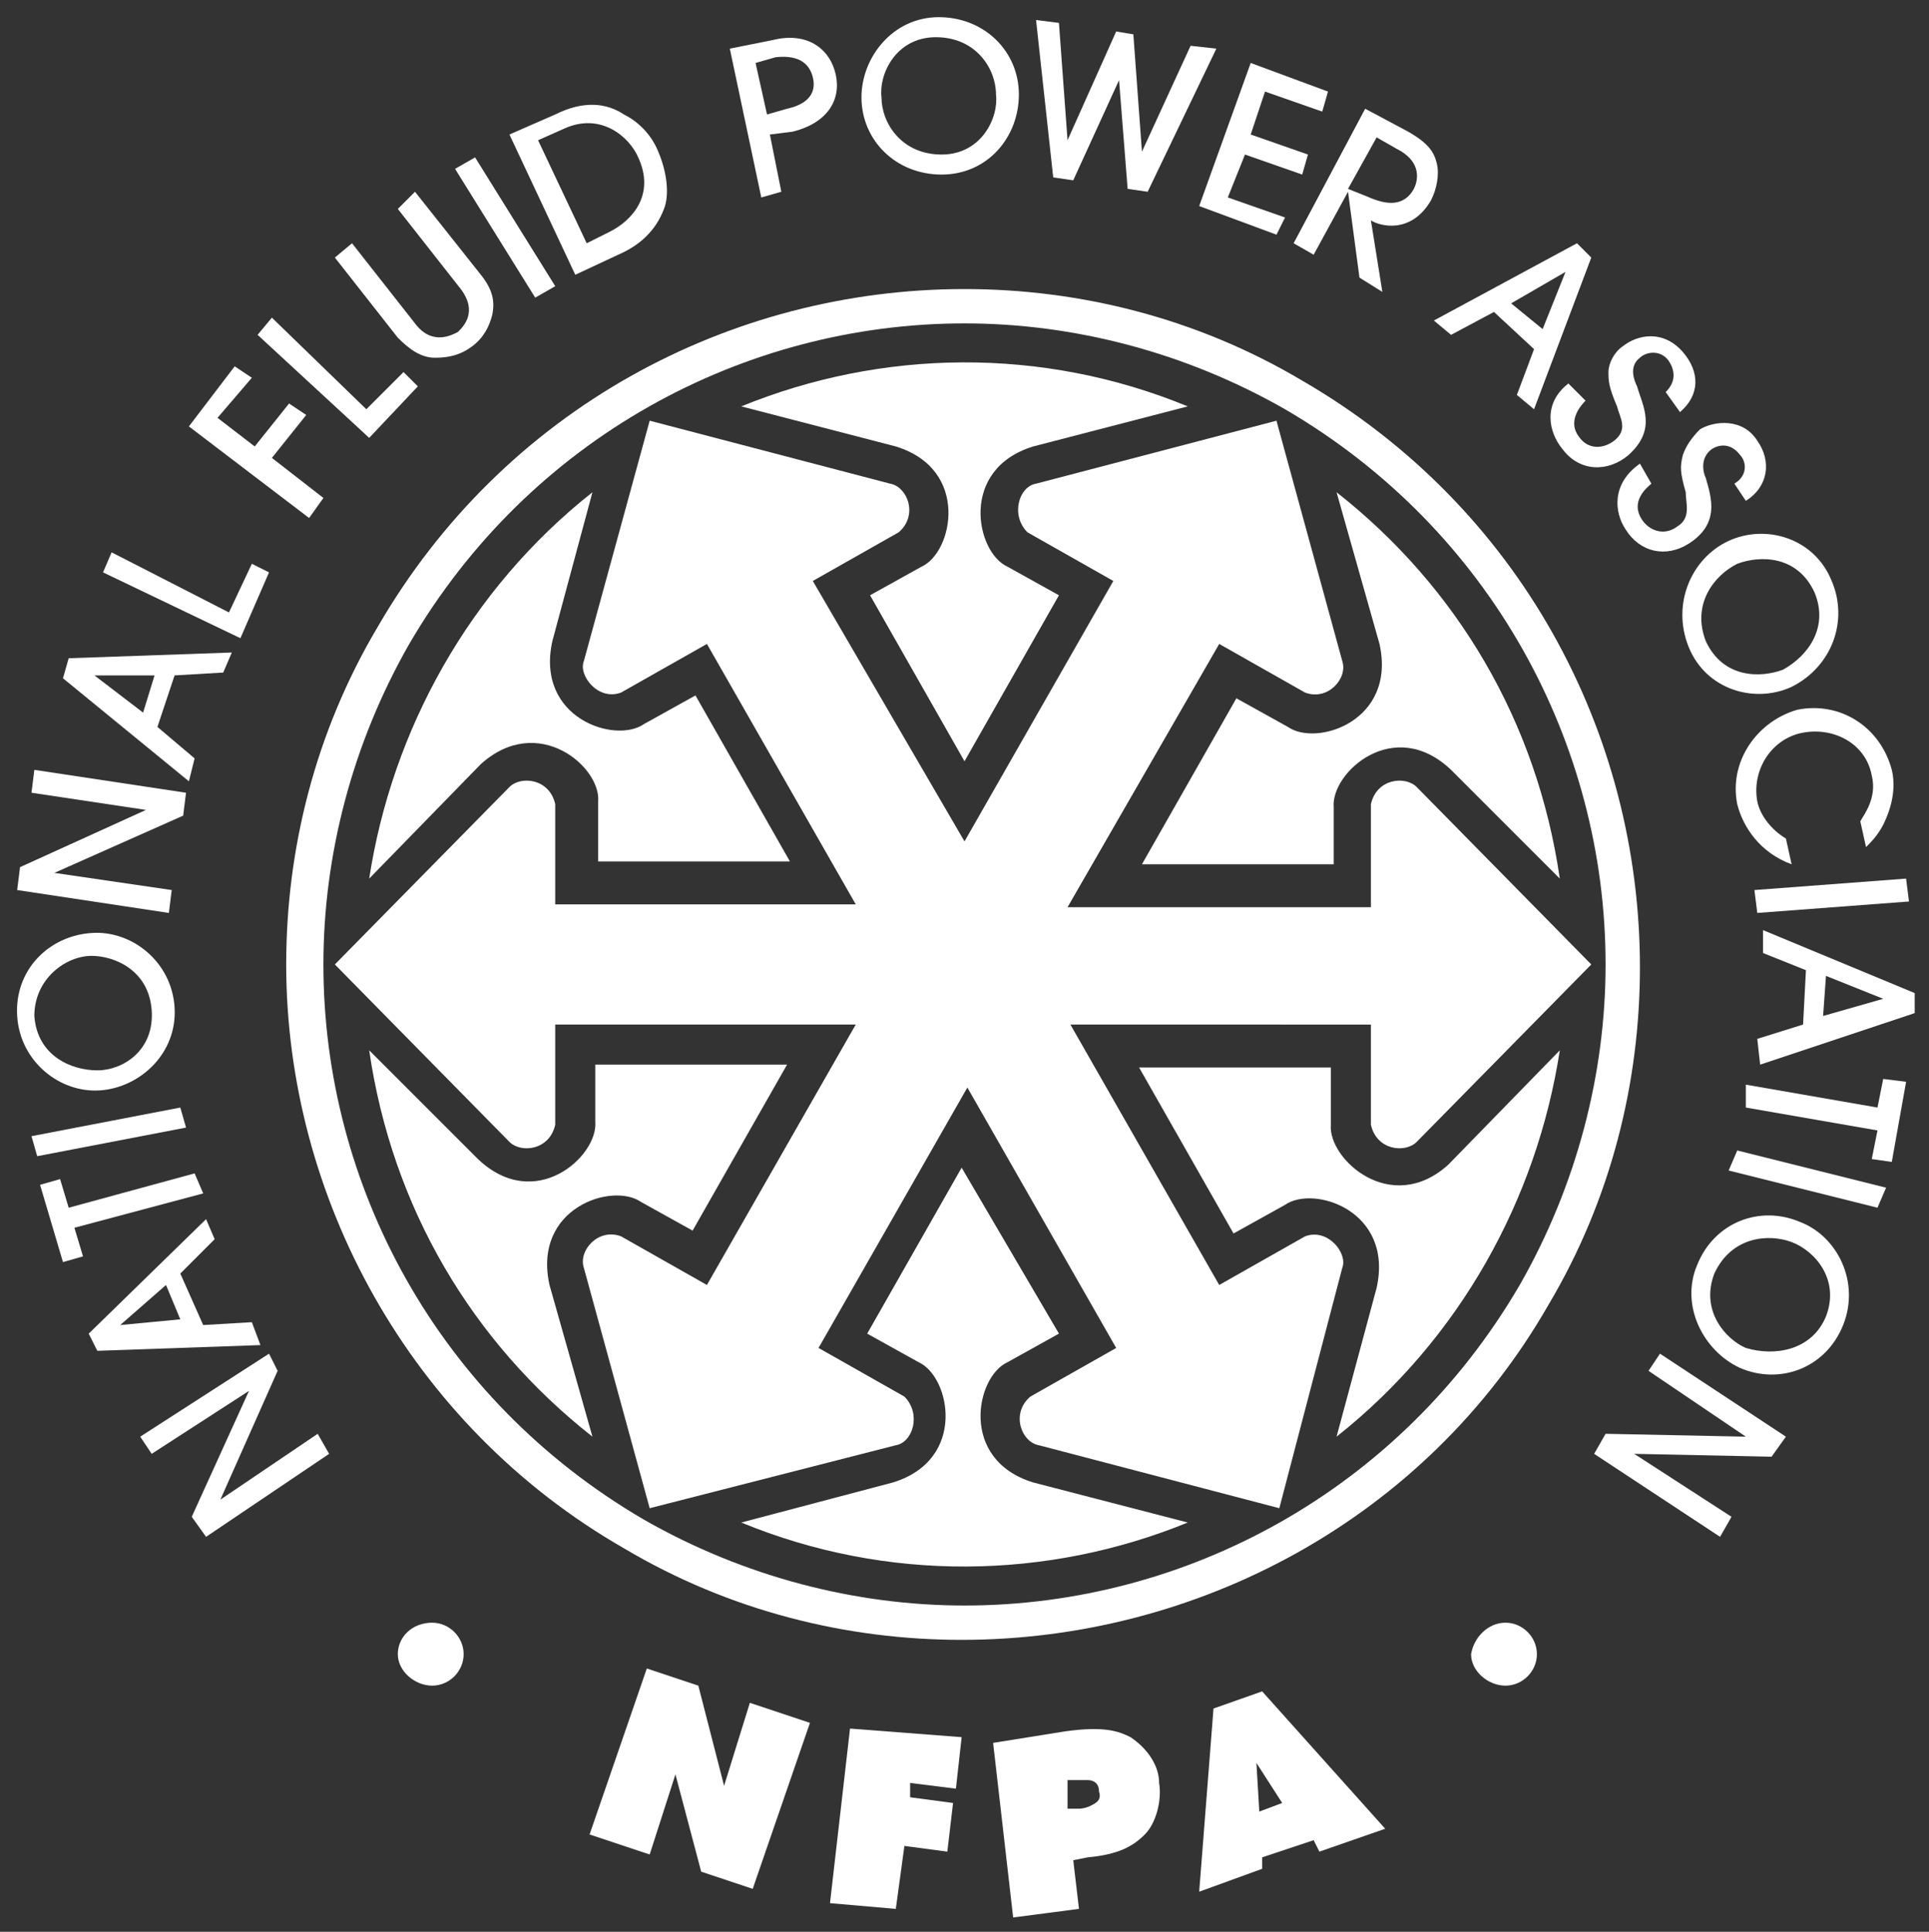 <?xml version="1.0" encoding="UTF-8"?>
<!-- Generator: Adobe Illustrator 28.1.0, SVG Export Plug-In . SVG Version: 6.00 Build 0)  -->
<svg xmlns="http://www.w3.org/2000/svg" xmlns:xlink="http://www.w3.org/1999/xlink" version="1.1" id="Layer_1" x="0px" y="0px" viewBox="0 0 67.4 67.5" style="enable-background:new 0 0 67.4 67.5;" xml:space="preserve">
<rect x="0" y="0" width="67.4" height="67.5" fill="#333333" stroke="none"/>
<style type="text/css">
	.st0{fill:#FFFFFF;}
	.st1{fill:#DB272E;}
	.st2{fill:#231F20;}
	.st3{fill:none;}
</style>
<g>
	<g>
		<g>
			<path class="st0" d="M33.6,57.3c-4,0-8.1-1-11.8-3.2l0,0C14.3,49.8,10,41.8,10,33.7l0,0c0-4,1-8.1,3.2-11.8l0,0     c4.4-7.6,12.3-11.8,20.5-11.8l0,0c4,0,8.1,1,11.8,3.2l0,0c7.6,4.4,11.8,12.3,11.8,20.5l0,0c0,4-1,8.1-3.2,11.8l0,0     C49.8,53.1,41.8,57.3,33.6,57.3L33.6,57.3C33.7,57.3,33.6,57.3,33.6,57.3L33.6,57.3z M14.3,22.5c-2,3.5-3,7.4-3,11.2l0,0     c0,7.7,4,15.2,11.2,19.4l0,0c3.5,2,7.4,3,11.2,3l0,0c7.7,0,15.2-4,19.4-11.2l0,0c2-3.5,3-7.4,3-11.2l0,0c0-7.7-4-15.2-11.2-19.4     l0,0c-3.5-2-7.4-3-11.2-3l0,0C26,11.3,18.5,15.3,14.3,22.5L14.3,22.5z"></path>
		</g>
		<g>
			<path class="st0" d="M25.9,53.2c5.1,2.1,10.7,2,15.6,0l0,0l-5.4-1.4c-2.6-0.8-2-3.7-0.9-4.2l1.8-1l-3.4-5.8l-3.3,5.8l1.8,1     c1.1,0.5,1.7,3.4-0.9,4.2L25.9,53.2L25.9,53.2z"></path>
			<path class="st0" d="M46.7,50.2c4.3-3.4,7-8.3,7.8-13.5l0,0l-3.9,4c-2,1.8-4.2-0.2-4.1-1.4v-2h-6.7l3.3,5.8l1.8-1     c1-0.7,3.8,0.2,3.2,2.9L46.7,50.2L46.7,50.2z"></path>
			<path class="st0" d="M54.5,30.7c-0.8-5.5-3.6-10.2-7.8-13.5l0,0l1.5,5.3c0.6,2.7-2.2,3.6-3.2,2.9l-1.8-1l-3.3,5.8h6.7v-2     c-0.1-1.2,2.1-3.2,4.1-1.3L54.5,30.7L54.5,30.7z"></path>
			<path class="st0" d="M41.5,14.2c-5.1-2.1-10.7-2-15.6,0l0,0l5.4,1.4c2.6,0.8,2,3.7,0.9,4.2l-1.8,1l3.3,5.8l3.3-5.8l-1.8-1     c-1.1-0.5-1.7-3.4,0.9-4.2L41.5,14.2L41.5,14.2z"></path>
			<path class="st0" d="M20.7,17.2c-4.3,3.4-7,8.3-7.8,13.5l0,0l3.9-4c2-1.8,4.2,0.1,4.1,1.3v2.1h6.7l-3.3-5.8l-1.8,1     c-1,0.7-3.8-0.2-3.2-2.9L20.7,17.2L20.7,17.2z"></path>
			<path class="st0" d="M33.7,29.4l5.2-9.1l-3-1.7c-0.6-0.6-0.3-1.6,0.3-1.7l8.4-2.2l2.3,8.4c0.2,0.6-0.5,1.4-1.3,1.1l-3-1.7     l-5.3,9.2h10.6v-3.6c0.2-0.9,1.2-1,1.6-0.6l6.1,6.2l-6.1,6.2c-0.4,0.4-1.4,0.3-1.6-0.6v-3.5H37.4l5.2,9.1l3-1.7     c0.8-0.3,1.5,0.6,1.3,1.1l-2.2,8.4l-8.4-2.2c-0.6-0.1-1-1.1-0.3-1.7l3-1.7L33.8,38l-5.2,9.1l3,1.7c0.6,0.6,0.3,1.6-0.3,1.7     l-8.6,2.2l-2.3-8.4c-0.2-0.6,0.5-1.4,1.3-1.1l3,1.7l5.2-9.1H19.4v3.5c-0.2,0.9-1.2,1-1.6,0.6l-6.1-6.2l6.1-6.2     c0.4-0.4,1.4-0.3,1.6,0.6v3.5h10.5l-5.2-9.1l-3,1.7c-0.8,0.3-1.5-0.6-1.3-1.1l2.3-8.4l8.4,2.2c0.6,0.1,1,1.1,0.3,1.7l-3,1.7     L33.7,29.4z"></path>
			<path class="st0" d="M12.9,36.7c0.8,5.5,3.6,10.2,7.8,13.5l0,0l-1.5-5.3c-0.6-2.7,2.2-3.6,3.2-2.9l1.8,1l3.3-5.8h-6.7v2     c0.1,1.2-2.1,3.2-4.1,1.3L12.9,36.7L12.9,36.7z"></path>
		</g>
		<g>
			<path class="st0" d="M9.7,47.9l-2,4.5l0,0l3.4-2.3l0.4,0.7l-4.3,2.9L6.7,53l2-4.4l0,0l-3.4,2.2l-0.4-0.6l4.5-2.9L9.7,47.9z"></path>
			<path class="st0" d="M7.5,43.3l-1.2,1.2l0.8,1.8l1.7-0.1L9.1,47l-5.7,0.2l-0.3-0.6l4.1-4L7.5,43.3z M5.8,44.9l-1.6,1.4l0,0     l2.1-0.2L5.8,44.9z"></path>
			<path class="st0" d="M7.1,41.7l-4.5,1.2l0.3,1l-0.7,0.2l-0.8-2.7l0.7-0.2l0.3,1L6.8,41L7.1,41.7z"></path>
			<path class="st0" d="M6.5,39.4l-5.2,1l-0.2-0.7l5.2-1L6.5,39.4z"></path>
			<path class="st0" d="M6.1,35.2c0.1,1.6-1.2,2.8-2.6,2.9c-1.4,0.1-2.8-1-2.9-2.6c-0.1-1.6,1.1-2.8,2.6-2.9     C4.6,32.5,6,33.6,6.1,35.2z M1.2,35.5c0.1,1.4,1.3,1.9,2.2,1.9s2-0.7,1.9-2.1c-0.1-1.4-1.3-1.9-2.1-1.9     C2.3,33.4,1.2,34.2,1.2,35.5z"></path>
			<path class="st0" d="M6.4,28.5l-4.5,2l0,0L6,31.1l-0.1,0.8l-5.3-0.8l0.1-0.8l4.4-2l0,0l-4-0.6l0.1-0.8l5.3,0.8L6.4,28.5z"></path>
			<path class="st0" d="M7.8,23.5l-1.7,0.1l-0.6,1.8l1.3,1.1l-0.2,0.8l-4.4-3.6L2.4,23l5.7-0.2L7.8,23.5z M5.4,23.6H3.3l0,0L5,24.9     L5.4,23.6z"></path>
			<path class="st0" d="M8.4,22.3L3.6,20l0.3-0.7L8,21.4l0.8-1.7L9.4,20L8.4,22.3z"></path>
			<path class="st0" d="M10.8,18.1l-4.2-3.2l1.6-2.1l0.6,0.4l-1.2,1.4l1.3,1l1.2-1.5l0.6,0.4L9.5,16l1.8,1.4L10.8,18.1z"></path>
			<path class="st0" d="M12.9,15.3L9,11.7l0.5-0.6l3.3,3.2l1.3-1.3l0.5,0.5L12.9,15.3z"></path>
			<path class="st0" d="M16.8,9.6c0.4,0.5,0.5,0.9,0.4,1.4c-0.1,0.4-0.3,0.8-0.7,1.1c-0.4,0.3-0.8,0.4-1.3,0.4s-0.9-0.3-1.3-0.7     L11.7,9l0.6-0.5l2.2,2.8c0.6,0.8,1.3,0.4,1.5,0.3c0.2-0.2,0.7-0.7,0.1-1.5l-2.2-2.8l0.6-0.6L16.8,9.6z"></path>
			<path class="st0" d="M18.7,10.4l-2.8-4.5l0.7-0.4l2.8,4.5L18.7,10.4z"></path>
			<path class="st0" d="M17.8,4.7L19.4,4c1-0.5,1.8-0.4,2.4,0c0.6,0.3,1,0.8,1.2,1.3c0.3,0.7,0.4,1.5,0.2,2     c-0.3,0.8-0.9,1.3-1.6,1.6l-1.5,0.7L17.8,4.7z M20.5,8.5l0.8-0.4c0.8-0.4,1.6-1.3,1-2.6c-0.3-0.7-1.3-1.6-2.6-1l-0.9,0.4     L20.5,8.5z"></path>
			<path class="st0" d="M27.3,6.7l-0.7,0.2l-1.1-5.2L27,1.4c1.2-0.3,2,0.3,2.2,1.2s-0.3,1.7-1.5,2l-0.8,0.1L27.3,6.7z M26.8,4     l0.7-0.2c0.9-0.2,1-0.7,0.9-1.1S28,1.9,27.1,2l-0.7,0.2L26.8,4z"></path>
			<path class="st0" d="M32.9,6.1c-1.6,0-2.8-1.2-2.8-2.7c0-1.4,1.1-2.8,2.7-2.8c1.6,0,2.8,1.2,2.8,2.7S34.5,6.1,32.9,6.1z      M32.7,1.3c-1.4,0-2,1.3-1.9,2.1c0,0.9,0.7,2,2.1,2c1.4,0,2-1.3,1.9-2.1C34.8,2.4,34.1,1.3,32.7,1.3z"></path>
			<path class="st0" d="M39.4,6.6l-0.3-3.8l0,0l-1.6,3.5l-0.7-0.1l-0.6-5.5L37,0.8l0.3,4.1l0,0L39,1.1l0.6,0.1l0.3,4.1l0,0l1.7-3.7     l0.9,0.1l-2.4,5L39.4,6.6z"></path>
			<path class="st0" d="M41.9,7.2l1.8-5l2.7,1l-0.2,0.7l-2-0.7l-0.5,1.5l2,0.7l-0.2,0.7l-2-0.7l-0.6,1.5l2,0.7l-0.3,0.6L41.9,7.2z"></path>
			<path class="st0" d="M47.5,9.7l-0.4-3l0,0l-1.2,2.2l-0.7-0.4l2.5-4.7l1.5,0.8c0.7,0.4,0.9,0.7,1,1.1c0.1,0.4,0,0.9-0.2,1.3     c-0.7,1.2-1.8,0.9-2.1,0.7l0.4,2.5L47.5,9.7z M47.1,6.6l0.5,0.2c0.3,0.1,1.3,0.7,1.8-0.2c0.2-0.4,0.2-1-0.6-1.4l-0.7-0.4     L47.1,6.6z"></path>
			<path class="st0" d="M53,13.8l0.6-1.6l-1.4-1.3l-1.5,0.8l-0.6-0.5l5-2.7L55.6,9l-2,5.3L53,13.8z M53.9,11.5l0.8-2l0,0l-1.9,1.1     L53.9,11.5z"></path>
			<path class="st0" d="M55.4,14c-0.1,0.1-0.7,0.7-0.2,1.3c0.3,0.4,0.8,0.4,1.2,0.1c0.5-0.4,0.2-0.8,0.1-1.2     c-0.3-0.7-0.3-0.9-0.3-1.2s0.2-0.7,0.5-0.9c0.5-0.4,1.4-0.6,2.1,0.2c0.6,0.7,0.6,1.5-0.1,2.1l-0.5-0.7c0.4-0.4,0.3-0.8,0.1-1.1     c-0.3-0.4-0.8-0.3-1-0.1c-0.4,0.3-0.2,0.8-0.1,1c0.2,0.7,0.7,1.5-0.3,2.4c-0.7,0.6-1.7,0.6-2.3-0.2c-0.5-0.6-0.7-1.6,0.2-2.3     L55.4,14z"></path>
			<path class="st0" d="M57.7,16.9c-0.1,0.1-0.8,0.6-0.3,1.3c0.3,0.4,0.8,0.5,1.2,0.2c0.5-0.3,0.3-0.8,0.3-1.2     c-0.2-0.7-0.2-0.9-0.1-1.3c0.1-0.3,0.3-0.6,0.6-0.9c0.5-0.3,1.5-0.4,2,0.4c0.5,0.7,0.4,1.6-0.4,2.1l-0.4-0.6     c0.5-0.3,0.4-0.8,0.2-1c-0.3-0.4-0.7-0.4-1-0.2c-0.4,0.3-0.3,0.8-0.2,1c0.2,0.7,0.5,1.6-0.6,2.3c-0.8,0.5-1.7,0.3-2.2-0.5     c-0.4-0.6-0.5-1.6,0.5-2.3L57.7,16.9z"></path>
			<path class="st0" d="M59,22.6c-0.6-1.5,0.1-3.1,1.4-3.7s3-0.1,3.6,1.4c0.6,1.4,0,3-1.4,3.7C61.3,24.6,59.6,24.1,59,22.6z      M63.4,20.7c-0.6-1.3-1.9-1.3-2.7-1c-0.8,0.4-1.6,1.4-1.1,2.7c0.6,1.3,1.9,1.3,2.7,1C63.2,22.9,63.9,21.9,63.4,20.7z"></path>
			<path class="st0" d="M65,28.7c0.1-0.2,0.6-0.8,0.4-1.6c-0.2-1.1-1.3-1.7-2.4-1.5c-1.1,0.2-1.8,1.3-1.6,2.4c0.1,0.5,0.5,1,1,1.3     l0.2,0.9c-1.1-0.4-1.7-1.3-1.9-2.1c-0.3-1.5,0.7-2.9,2.1-3.3c1.5-0.3,2.9,0.6,3.3,2.1c0.1,0.4,0.1,1-0.2,1.7     c-0.2,0.5-0.5,0.8-0.7,1L65,28.7z"></path>
			<path class="st0" d="M61.3,31.1l5.3-0.4l0.1,0.8l-5.3,0.4L61.3,31.1z"></path>
			<path class="st0" d="M61.4,36.3l1.6-0.5l0.1-1.9l-1.5-0.6v-0.8l5.3,2.2v0.7l-5.4,1.8L61.4,36.3z M63.7,35.5l2.1-0.6l0,0l-2-0.8     L63.7,35.5z"></path>
			<path class="st0" d="M61,38.7l4.6,0.8l-0.2,1l0.7,0.1l0.5-2.8l-0.8-0.1l-0.2,1L61,37.9V38.7z"></path>
			<path class="st0" d="M60.7,40.2l5.2,1.3l-0.3,0.7l-5.2-1.3L60.7,40.2z"></path>
			<path class="st0" d="M59.3,44.2c0.6-1.5,2.2-2.1,3.6-1.5c1.3,0.5,2.1,2.1,1.5,3.6c-0.6,1.5-2.2,2.1-3.6,1.5     C59.5,47.2,58.7,45.6,59.3,44.2z M63.8,46c0.5-1.3-0.4-2.3-1.2-2.6c-0.8-0.3-2.1-0.2-2.7,1.1c-0.5,1.3,0.4,2.3,1.1,2.6     C62,47.4,63.3,47.2,63.8,46z"></path>
			<path class="st0" d="M56.1,50.1l4.9,0.1l0,0l-3.4-2.3l0.4-0.6l4.4,2.9l-0.5,0.7l-4.8-0.1l0,0l3.4,2.2l-0.4,0.7l-4.4-2.9     L56.1,50.1z"></path>
		</g>
		<g>
			<path class="st0" d="M25.3,62.4l0.9-2.9l2.1,0.7l-2,5.8l-1.8-0.6L23.6,62l-0.9,2.8l-2.1-0.7l2-5.8l1.8,0.6L25.3,62.4z"></path>
			<path class="st0" d="M29.7,60.4l3.9,0.3l-0.2,1.8l-1.6-0.2v0.5l1.5,0.2l-0.2,1.7l-1.5-0.2l-0.3,2.2L29,66.5L29.7,60.4z"></path>
			<path class="st0" d="M37.2,60.5c1.4-0.2,1.9,0,2.3,0.2c0.6,0.4,1,1,1,1.6c0.1,0.6-0.1,1.4-0.5,1.8s-0.9,0.7-2,0.8L37.5,65     l0.2,1.7L35.4,67l-0.7-6.1L37.2,60.5z M37.3,63.2h0.4c0,0,0.2,0,0.4-0.1s0.4-0.2,0.3-0.5c0-0.3-0.2-0.4-0.4-0.4s-0.4,0-0.4,0     h-0.3V63.2z"></path>
			<path class="st0" d="M44.1,65.3l-2.2,0.8l0.5-6.4l1.7-0.6l4.3,4.8l-2.3,0.8l-0.2-0.4l-1.8,0.6V65.3z M43.9,61.6l0.1,1.7l0.8-0.3     L43.9,61.6z"></path>
		</g>
	</g>
	<path class="st0" d="M15.1,56.7c0.6,0,1.1,0.5,1.1,1.1s-0.5,1.1-1.1,1.1s-1.2-0.5-1.2-1.1S14.4,56.7,15.1,56.7z"></path>
	<path class="st0" d="M52.6,56.7c0.6,0,1.1,0.5,1.1,1.1s-0.5,1.1-1.1,1.1s-1.2-0.5-1.2-1.1C51.5,57.2,52,56.7,52.6,56.7z"></path>
</g>
</svg>
